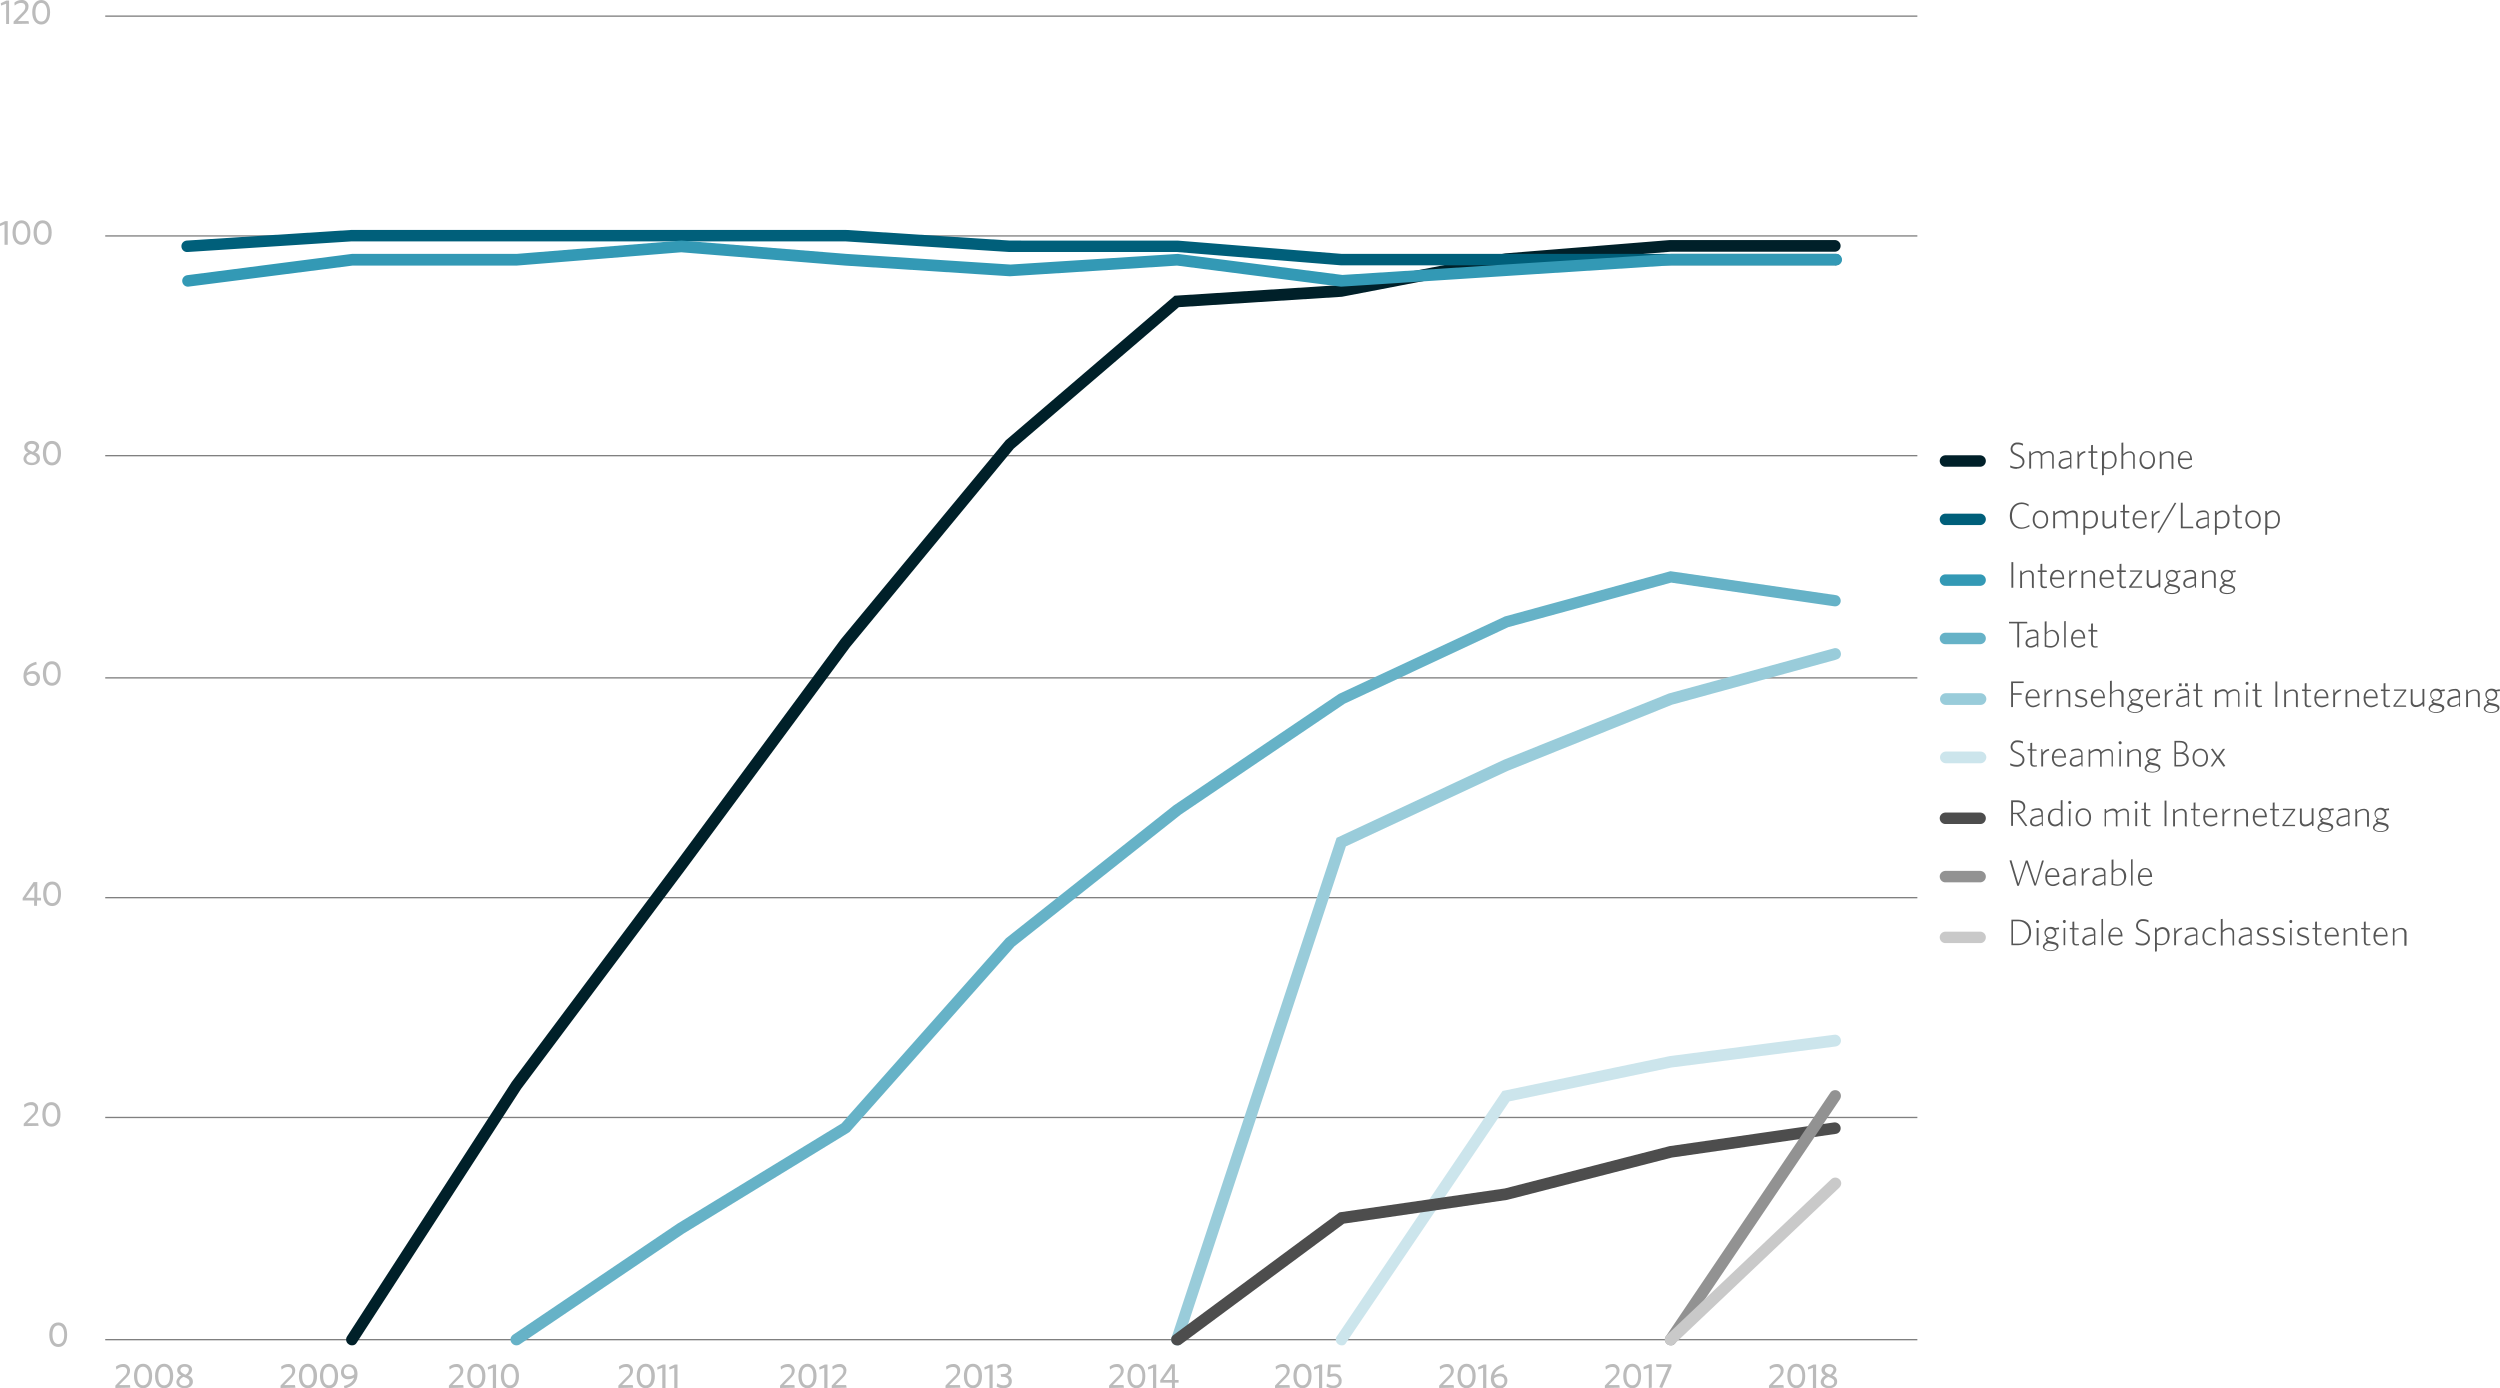 <svg version="1.1" id="Layer_1" xmlns="http://www.w3.org/2000/svg" x="0" y="0" viewBox="0 0 938.4 521" xml:space="preserve"><style>.st1{fill:#002029}.st2{fill:#005f7a}.st3{fill:#3399b5}.st4{fill:#66b2c7}.st5{fill:#99ccda}.st6{fill:#cce5ec}.st7{fill:#4d4d4d}.st8{fill:#929292}.st9{fill:#c9c9c9}.st11{fill:#555}</style><path d="M719.7 419.7H39.5v-.5h680.2v.5zm0-82.5H39.5v-.5h680.2v.5zm0-82.5H39.5v-.5h680.2v.5zm0-83.4H39.5v-.5h680.2v.5zm0-82.5H39.5v-.5h680.2v.5zm0-82.5H39.5v-.5h680.2v.5zM39.5 502.6h680.2v.5H39.5z" fill="gray"/><path class="st1" d="M132.1 505c-.4 0-.8-.1-1.2-.4-1-.6-1.3-2-.6-3l61.8-95.5 61.7-82.5 61.8-83.6 61.9-74.7 63.4-54.3 62.3-4L565 95.1l61.9-5h61.8c1.2 0 2.2 1 2.2 2.2s-1 2.2-2.2 2.2H627l-61.5 5-61.8 11.9-61.2 3.9-62 53.1-61.5 74.5-61.7 83.4-61.7 82.4-61.7 95.3c-.4.7-1 1-1.8 1z"/><path class="st2" d="M688.8 99.6H503.4l-61.7-5h-62.8l-61.7-4H132.1l-61.7 4c-1.2.1-2.2-.8-2.3-2-.1-1.2.8-2.2 2-2.3l61.9-4h185.4l61.7 4H442l61.7 5h185.2c1.2-.1 2.2.8 2.3 2 .1 1.2-.8 2.2-2 2.3-.2.1-.3.1-.4 0z"/><path class="st3" d="M503.5 107.6h-.2l-61.5-7.9-62.7 4h-.1l-61.7-4-61.6-5-61.8 5h-61.6l-61.6 7.9c-1.2.1-2.2-.8-2.3-2-.1-1.1.7-2.1 1.8-2.3l61.9-8h61.8l61.8-5h.2l61.8 5 61.6 4 62.8-4 61.8 7.9 123.4-7.9h61.8c1.2-.1 2.2.8 2.3 2 .1 1.2-.8 2.2-2 2.3h-62l-123.9 8z"/><path class="st4" d="M193.8 505c-.7 0-1.4-.4-1.8-1-.7-1-.4-2.3.6-3l61.7-41.7 61.6-37.6 61.7-69.5 63-49.9 61.9-41.8.2-.1 61.9-28.9.2-.1 62.2-17 62.2 9c1.2.2 1.9 1.4 1.7 2.5-.2 1.1-1.2 1.8-2.3 1.7l-61.3-8.9-61.1 16.7-61.4 28.7-61.5 41.6-62.5 49.5-61.9 69.7-.3.2-61.9 37.9-61.7 41.7c-.3.2-.7.3-1.2.3z"/><path class="st5" d="M441.8 505c-.2 0-.5 0-.7-.1-1.1-.4-1.7-1.6-1.4-2.7l62-187.7 62.7-29.3 62-24.9 61.8-16.9c1.1-.4 2.4.2 2.7 1.4.4 1.1-.2 2.4-1.4 2.7-.1 0-.2 0-.2.1l-61.6 16.9-61.6 24.8-60.9 28.4-61.4 185.9c-.2.9-1 1.5-2 1.4z"/><path class="st6" d="M503.6 505c-1.2 0-2.2-1-2.2-2.2 0-.4.1-.9.4-1.2l62.2-92.1 62.8-13.1 61.7-8c1.2-.2 2.3.7 2.5 1.9.2 1.2-.7 2.3-1.9 2.5l-61.7 7.9-60.8 12.7-61.3 90.6c-.3.7-1 1.1-1.7 1z"/><path class="st7" d="M441.8 505c-1.2 0-2.2-1-2.2-2.2 0-.7.3-1.3.9-1.7l62.2-46 .5-.1 61.6-8.9 61.9-15.9 61.8-8.9c1.2-.1 2.3.8 2.4 2 .1 1.1-.6 2.1-1.7 2.3l-61.6 8.9-61.9 15.9-61.2 8.9-61.3 45.4c-.4.2-.9.4-1.4.3z"/><path class="st8" d="M627.1 505c-1.2 0-2.2-1-2.2-2.2 0-.4.1-.9.4-1.2l61.7-91.4c.6-1 2-1.3 3-.7 1 .6 1.3 2 .7 3 0 .1-.1.1-.1.2l-61.7 91.4c-.4.6-1.1 1-1.8.9z"/><path class="st9" d="M627.1 505c-1.2 0-2.2-1-2.2-2.2 0-.6.2-1.2.7-1.6l61.8-58.6c.9-.8 2.2-.8 3.1.1s.8 2.2-.1 3.1l-61.8 58.6c-.4.4-1 .7-1.5.6z"/><path d="M21.9 505.6c-2 0-3.4-1.6-3.4-4.6s1.3-4.6 3.4-4.6 3.3 1.6 3.3 4.6-1.3 4.6-3.3 4.6zm0-8.1c-1.4 0-2.2 1.3-2.2 3.5s.8 3.5 2.2 3.5 2.2-1.2 2.2-3.5-.9-3.5-2.2-3.5zm-13-74.8v-.9l3.2-3.4c.7-.5 1.1-1.3 1.1-2.1 0-1-.6-1.5-1.6-1.5-.9 0-1.8.4-2.4 1l-.2-1.1c.7-.6 1.7-1 2.6-1 1.3-.2 2.6.8 2.7 2.1v.4c0 1.1-.5 1.8-1.6 2.9l-2.5 2.5h4.1l.2 1-5.6.1zm10.4.2c-2 0-3.4-1.6-3.4-4.6s1.4-4.6 3.4-4.6 3.4 1.6 3.4 4.6-1.4 4.6-3.4 4.6zm0-8.1c-1.3 0-2.2 1.3-2.2 3.5s.8 3.5 2.2 3.5 2.2-1.3 2.2-3.5-.9-3.5-2.2-3.5zM13.9 338v2h-1.1v-2H8.5v-.9l4.1-6H14v5.9h1.4v1h-1.5zm-1-5.5L9.7 337h3.2v-4.5zm6.7 7.6c-2 0-3.4-1.6-3.4-4.6s1.3-4.6 3.4-4.6 3.3 1.6 3.3 4.6-1.3 4.6-3.3 4.6zm0-8.1c-1.3 0-2.2 1.3-2.2 3.5s.8 3.5 2.2 3.5 2.2-1.3 2.2-3.5-.8-3.5-2.2-3.5zm-7.3-80.1c1.4-.1 2.6.9 2.7 2.3v.4c0 1.6-1.3 2.9-2.8 2.9H12c-1.8 0-3.2-1.3-3.2-3.7 0-3.1 2-4.7 4.8-5.4l.2 1c-1.8.4-3.3 1.4-3.7 3.2.6-.5 1.4-.7 2.2-.7zm-.3 4.5c.9.1 1.7-.6 1.8-1.6v-.2c0-1.1-.6-1.7-1.8-1.7-.8 0-1.5.3-2.1.8.1 1.6.9 2.7 2.1 2.7zm7.5 1c-2 0-3.4-1.6-3.4-4.6s1.3-4.6 3.4-4.6 3.3 1.6 3.3 4.6-1.3 4.6-3.3 4.6zm0-8.1c-1.4 0-2.2 1.3-2.2 3.5s.8 3.5 2.2 3.5 2.2-1.3 2.2-3.5-.9-3.5-2.2-3.5zM9.1 167.8c0-1.3 1.1-2.3 2.8-2.3s2.8.9 2.8 2.2c-.1.9-.6 1.8-1.5 2.1 1.2.5 1.8 1.1 1.8 2.4s-1.2 2.4-3.1 2.4-3.1-1.1-3.1-2.4c.1-1.1.8-2 1.8-2.4-.9-.2-1.5-1-1.5-2zm.8 4.4c0 1 .8 1.5 2 1.5s1.9-.6 1.9-1.4-.6-1.3-2.2-1.9c-1.1.3-1.7 1-1.7 1.8zm3.6-4.4c0-.8-.6-1.2-1.6-1.2s-1.6.6-1.6 1.3.6 1.1 2 1.7c.6-.4 1.1-1 1.2-1.8zm6 6.9c-2 0-3.4-1.6-3.4-4.6s1.3-4.6 3.4-4.6 3.4 1.6 3.4 4.6-1.4 4.6-3.4 4.6zm0-8.1c-1.3 0-2.2 1.3-2.2 3.5s.8 3.5 2.2 3.5 2.2-1.3 2.2-3.5-.9-3.5-2.2-3.5zM1.7 91.8v-7.6l-1.8.7-.1-.9 2.1-1h1v8.9H1.7zm6.4.1c-2 0-3.4-1.7-3.4-4.6s1.4-4.6 3.4-4.6 3.3 1.7 3.3 4.6-1.3 4.6-3.3 4.6zm0-8.1c-1.4 0-2.2 1.3-2.2 3.5s.8 3.5 2.2 3.5 2.2-1.3 2.2-3.5-.9-3.5-2.2-3.5zm7.9 8.1c-2 0-3.4-1.7-3.4-4.6s1.3-4.6 3.4-4.6 3.4 1.7 3.4 4.6-1.4 4.6-3.4 4.6zm0-8.1c-1.3 0-2.2 1.3-2.2 3.5s.8 3.5 2.2 3.5 2.2-1.3 2.2-3.5-.8-3.5-2.2-3.5zM2.3 9V1.4l-1.9.7-.1-.9 2.1-1h1V9H2.3zm2.8 0v-.9l3.3-3.4c.6-.5 1.1-1.2 1.1-2.1 0-1-.6-1.5-1.6-1.5-.9 0-1.7.4-2.4 1L5.4 1C6.1.4 7 0 8 0c1.3-.2 2.6.8 2.7 2.1v.4c0 1.1-.5 1.8-1.6 2.9L6.7 7.9h4l.2 1-5.8.1zm10.4.2c-2 0-3.4-1.7-3.4-4.6S13.5 0 15.5 0s3.3 1.7 3.3 4.6-1.3 4.6-3.3 4.6zm0-8.1c-1.3 0-2.2 1.2-2.2 3.5s.8 3.5 2.2 3.5 2.2-1.3 2.2-3.5-.9-3.5-2.2-3.5zM43.3 521v-.9l3.3-3.4c.6-.5 1.1-1.3 1.1-2.1 0-1-.6-1.5-1.6-1.5-.9 0-1.7.4-2.4 1l-.2-1.1c.7-.6 1.7-1 2.6-1 1.3-.2 2.5.8 2.7 2.1v.4c0 1.1-.5 1.8-1.6 2.9l-2.5 2.5h4.1l.1 1-5.6.1zm10.4.1c-2 0-3.4-1.7-3.4-4.6s1.4-4.6 3.4-4.6 3.4 1.6 3.4 4.6-1.4 4.6-3.4 4.6zm0-8.1c-1.4 0-2.2 1.2-2.2 3.5s.8 3.5 2.2 3.5 2.2-1.3 2.2-3.5-.9-3.5-2.2-3.5zm7.9 8.1c-2 0-3.4-1.7-3.4-4.6s1.4-4.6 3.4-4.6 3.4 1.6 3.4 4.6-1.4 4.6-3.4 4.6zm0-8.1c-1.4 0-2.2 1.2-2.2 3.5s.8 3.5 2.2 3.5 2.2-1.3 2.2-3.5-.8-3.5-2.2-3.5zm4.9 1.3c0-1.3 1.1-2.3 2.8-2.3s2.8.9 2.8 2.2c-.1.9-.7 1.8-1.5 2.1 1.2.5 1.8 1.1 1.8 2.4s-1.2 2.4-3.1 2.4-3.1-1.1-3.1-2.4c.1-1.1.8-2 1.8-2.4-.9-.3-1.5-1.1-1.5-2zm.8 4.4c0 .9.8 1.5 1.9 1.5s1.9-.6 1.9-1.5-.6-1.3-2.2-1.9c-.9.4-1.6 1.1-1.6 1.9zm3.6-4.5c0-.8-.6-1.2-1.6-1.2s-1.6.6-1.6 1.3.6 1.1 1.9 1.7c.7-.3 1.2-1 1.3-1.8zm34.4 6.8v-.9l3.3-3.4c.7-.5 1.1-1.3 1.1-2.1 0-1-.6-1.5-1.6-1.5-.9 0-1.7.4-2.4 1l-.2-1.1c.7-.6 1.7-1 2.6-1 1.3-.2 2.6.8 2.7 2.1v.4c0 1.1-.5 1.8-1.6 2.9l-2.5 2.5h4l.2 1-5.6.1zm10.3.1c-2 0-3.4-1.7-3.4-4.6s1.4-4.6 3.4-4.6 3.4 1.6 3.4 4.6-1.4 4.6-3.4 4.6zm0-8.1c-1.4 0-2.2 1.2-2.2 3.5s.8 3.5 2.2 3.5 2.1-1.3 2.1-3.5-.8-3.5-2.1-3.5zm7.9 8.1c-2 0-3.4-1.7-3.4-4.6s1.4-4.6 3.4-4.6 3.4 1.6 3.4 4.6-1.3 4.6-3.4 4.6zm0-8.1c-1.4 0-2.2 1.2-2.2 3.5s.8 3.5 2.2 3.5 2.2-1.3 2.2-3.5-.8-3.5-2.2-3.5zm7.2 4.7c-1.4.1-2.6-.9-2.7-2.3v-.4c0-1.6 1.2-2.9 2.8-2.9h.2c1.9 0 3.2 1.3 3.2 3.7 0 3-2 4.8-4.9 5.4l-.2-1c1.8-.4 3.3-1.3 3.8-3.1-.7.4-1.4.6-2.2.6zm2.3-1.9c0-1.7-.8-2.8-2.1-2.8-.9-.1-1.7.6-1.8 1.5v.3c-.1.9.5 1.7 1.4 1.8h.4c.8 0 1.6-.2 2.1-.8zm35.5 5.2v-.9l3.2-3.4c.6-.5 1.1-1.3 1.1-2.1 0-1-.6-1.5-1.6-1.5-.9 0-1.7.4-2.4 1l-.2-1.1c.7-.6 1.7-1 2.6-1 1.3-.2 2.5.8 2.7 2.1v.4c0 1.1-.5 1.8-1.6 2.9l-2.5 2.5h4.1l.1 1-5.5.1zm10.3.1c-2 0-3.4-1.7-3.4-4.6s1.4-4.6 3.4-4.6 3.4 1.6 3.4 4.6-1.4 4.6-3.4 4.6zm0-8.1c-1.4 0-2.2 1.2-2.2 3.5s.8 3.5 2.2 3.5 2.2-1.3 2.2-3.5-.9-3.5-2.2-3.5zm6.2 8v-7.6l-1.8.7-.1-.9 2.1-1h1v8.8H185zm6.4.1c-2 0-3.4-1.7-3.4-4.6s1.4-4.6 3.4-4.6 3.4 1.6 3.4 4.6-1.4 4.6-3.4 4.6zm0-8.1c-1.4 0-2.2 1.2-2.2 3.5s.8 3.5 2.2 3.5 2.2-1.3 2.2-3.5-.9-3.5-2.2-3.5zm40.7 8v-.9l3.3-3.4c.7-.5 1.1-1.3 1.1-2.1 0-1-.6-1.5-1.6-1.5-.9 0-1.7.4-2.4 1l-.2-1.1c.7-.6 1.7-1 2.6-1 1.3-.2 2.6.8 2.7 2.1v.4c0 1.1-.5 1.8-1.6 2.9l-2.5 2.5h4l.2 1-5.6.1zm10.3.1c-2 0-3.4-1.7-3.4-4.6s1.4-4.6 3.4-4.6 3.4 1.6 3.4 4.6-1.4 4.6-3.4 4.6zm0-8.1c-1.4 0-2.2 1.2-2.2 3.5s.8 3.5 2.2 3.5 2.1-1.3 2.1-3.5-.7-3.5-2.1-3.5zm6.2 8v-7.6l-1.8.7-.1-.9 2.1-1h1v8.8h-1.2zm4.5 0v-7.6l-1.8.7-.1-.9 2.1-1h1v8.8h-1.2zm39.7 0v-.9l3.3-3.4c.7-.5 1.1-1.3 1.1-2.1 0-1-.6-1.5-1.6-1.5-.9 0-1.8.4-2.4 1l-.2-1.1c.7-.6 1.7-1 2.6-1 1.3-.2 2.5.8 2.7 2.1v.4c0 1.1-.5 1.8-1.6 2.9l-2.5 2.5h4l.1 1-5.5.1zm10.3.1c-2 0-3.4-1.7-3.4-4.6s1.4-4.6 3.4-4.6 3.4 1.6 3.4 4.6-1.4 4.6-3.4 4.6zm0-8.1c-1.4 0-2.2 1.2-2.2 3.5s.8 3.5 2.2 3.5 2.2-1.3 2.2-3.5-.8-3.5-2.2-3.5zm6.3 8v-7.6l-1.8.7-.1-.9 2.1-1h1v8.8h-1.2zm2.8 0v-.9l3.3-3.4c.6-.5 1.1-1.3 1.1-2.1 0-1-.6-1.5-1.6-1.5-.9 0-1.7.4-2.4 1l-.2-1.1c.7-.6 1.7-1 2.6-1 1.3-.2 2.6.8 2.7 2.1v.4c0 1.1-.5 1.8-1.6 2.9l-2.5 2.5h4l.2 1-5.6.1zm42.7 0v-.9l3.3-3.4c.7-.5 1.1-1.3 1.1-2.1 0-1-.6-1.5-1.6-1.5-.9 0-1.7.4-2.4 1l-.2-1.1c.7-.6 1.7-1 2.6-1 1.3-.2 2.6.8 2.7 2.1v.4c0 1.1-.5 1.8-1.6 2.9l-2.5 2.5h4l.2 1-5.6.1zm10.3.1c-2 0-3.4-1.7-3.4-4.6s1.4-4.6 3.4-4.6 3.4 1.6 3.4 4.6-1.4 4.6-3.4 4.6zm0-8.1c-1.4 0-2.2 1.2-2.2 3.5s.8 3.5 2.2 3.5 2.1-1.3 2.1-3.5-.8-3.5-2.1-3.5zm6.2 8v-7.6l-1.8.7-.1-.9 2.1-1h1v8.8h-1.2zm5.2.1c-.9 0-1.8-.2-2.5-.7l.2-1.2c.7.5 1.5.8 2.4.8 1.2 0 1.9-.5 1.9-1.5s-.7-1.7-2.4-1.7h-.4l-.2-1h.7c1.5 0 2.1-.5 2.1-1.5 0-.8-.5-1.3-1.6-1.3-.8 0-1.7.3-2.3.8l-.2-1.1c.7-.5 1.6-.8 2.5-.8 2 0 2.8 1.1 2.8 2.3 0 1-.7 1.8-1.6 2 1.1.2 1.8 1.1 1.8 2.2 0 1.7-1.2 2.7-3.2 2.7zm39.7-.1v-.9l3.3-3.4c.6-.5 1.1-1.3 1.1-2.1 0-1-.6-1.5-1.6-1.5-.9 0-1.7.4-2.4 1l-.2-1.1c.7-.6 1.7-1 2.6-1 1.3-.2 2.5.8 2.7 2.1v.4c0 1.1-.5 1.8-1.6 2.9l-2.5 2.5h4l.2 1-5.6.1zm10.3.1c-2 0-3.4-1.7-3.4-4.6s1.4-4.6 3.4-4.6 3.3 1.6 3.3 4.6-1.3 4.6-3.3 4.6zm0-8.1c-1.4 0-2.2 1.2-2.2 3.5s.8 3.5 2.2 3.5c1.4 0 2.2-1.3 2.2-3.5s-.9-3.5-2.2-3.5zm6.2 8v-7.6l-1.8.7-.1-.9 2.1-1h1v8.8h-1.2zm8.2-2v2h-1.1v-2h-4.4v-.9l4.1-6h1.4v5.9h1.4v1H441zm-1.1-5.5l-3.2 4.5h3.2v-4.5zm38.7 7.5v-.9l3.3-3.4c.6-.5 1.1-1.3 1.1-2.1 0-1-.6-1.5-1.6-1.5-.9 0-1.8.4-2.4 1l-.2-1.1c.7-.6 1.7-1 2.6-1 1.3-.2 2.5.8 2.7 2.1v.4c0 1.1-.5 1.8-1.6 2.9l-2.5 2.5h4l.2 1-5.6.1zm10.3.1c-2 0-3.4-1.7-3.4-4.6s1.3-4.6 3.4-4.6 3.4 1.6 3.4 4.6-1.4 4.6-3.4 4.6zm0-8.1c-1.3 0-2.2 1.2-2.2 3.5s.8 3.5 2.2 3.5 2.2-1.3 2.2-3.5-.9-3.5-2.2-3.5zm6.2 8v-7.6l-1.8.7-.1-.9 2.1-1h1v8.8h-1.2zm5.3.1c-.9 0-1.7-.2-2.5-.7l.2-1.1c.7.5 1.5.8 2.3.8 1.2 0 2.1-.6 2.1-1.8 0-.9-.7-1.7-1.6-1.7h-.3c-.5 0-1 .1-1.5.3l-.9-.2.3-4.5h4.6l.2 1h-3.8l-.2 2.6c.5-.1.9-.2 1.4-.2 1.4-.2 2.7.9 2.9 2.3v.4c.1 1.8-1.4 2.8-3.2 2.8zm39.8-.1v-.9l3.3-3.4c.6-.5 1.1-1.3 1.1-2.1 0-1-.6-1.5-1.6-1.5-.9 0-1.7.4-2.4 1l-.2-1.1c.7-.6 1.7-1 2.6-1 1.3-.2 2.5.8 2.7 2.1v.4c0 1.1-.5 1.8-1.6 2.9l-2.5 2.5h4l.2 1-5.6.1zm10.3.1c-2 0-3.4-1.7-3.4-4.6s1.4-4.6 3.4-4.6 3.4 1.6 3.4 4.6-1.4 4.6-3.4 4.6zm0-8.1c-1.3 0-2.2 1.2-2.2 3.5s.8 3.5 2.2 3.5 2.2-1.3 2.2-3.5-.8-3.5-2.2-3.5zm6.2 8v-7.6l-1.8.7-.1-.9 2.1-1h1v8.8h-1.2zm6.4-5.4c1.4-.1 2.6.9 2.7 2.3v.4c0 1.6-1.3 2.9-2.8 2.9h-.2c-1.8 0-3.2-1.3-3.2-3.7 0-3 2-4.7 4.8-5.4l.2 1c-1.8.5-3.3 1.3-3.7 3.2.7-.5 1.5-.7 2.2-.7zm-.2 4.5c.9.1 1.8-.6 1.8-1.6v-.2c0-1.1-.6-1.7-1.8-1.7-.8 0-1.5.3-2.1.8 0 1.6.8 2.7 2.1 2.7zm39.5.9v-.9l3.3-3.4c.6-.5 1.1-1.3 1.1-2.1 0-1-.6-1.5-1.6-1.5-.9 0-1.7.4-2.4 1l-.2-1.1c.7-.6 1.7-1 2.6-1 1.3-.2 2.5.8 2.7 2.1v.4c0 1.1-.5 1.8-1.6 2.9l-2.5 2.5h4l.2 1-5.6.1zm10.3.1c-2 0-3.4-1.7-3.4-4.6s1.3-4.6 3.4-4.6 3.3 1.6 3.3 4.6-1.3 4.6-3.3 4.6zm0-8.1c-1.4 0-2.2 1.2-2.2 3.5s.8 3.5 2.2 3.5 2.2-1.3 2.2-3.5-.9-3.5-2.2-3.5zm6.2 8v-7.6l-1.9.6-.1-.9 2.1-1h1v8.8l-1.1.1zm5 0l-1.1-.3 3.3-7.6h-4.3l-.2-1h5.8v.9l-3.5 8zm40.1 0v-.9l3.3-3.4c.6-.5 1.1-1.3 1.1-2.1 0-1-.6-1.5-1.6-1.5-.9 0-1.7.4-2.4 1l-.2-1.1c.7-.6 1.7-1 2.6-1 1.3-.2 2.6.8 2.7 2.1v.4c0 1.1-.5 1.8-1.6 2.9l-2.5 2.5h4l.2 1-5.6.1zm10.3.1c-2 0-3.4-1.7-3.4-4.6s1.3-4.6 3.4-4.6 3.3 1.6 3.3 4.6-1.3 4.6-3.3 4.6zm0-8.1c-1.4 0-2.2 1.2-2.2 3.5s.8 3.5 2.2 3.5 2.2-1.3 2.2-3.5-.8-3.5-2.2-3.5zm6.2 8v-7.6l-1.8.7-.1-.9 2.1-1h1v8.8h-1.2zm3.2-6.7c0-1.3 1.1-2.3 2.8-2.3s2.8.9 2.8 2.2c-.1.9-.7 1.8-1.5 2.1 1.2.5 1.8 1.1 1.8 2.4s-1.2 2.4-3.1 2.4-3.1-1.1-3.1-2.4c.1-1.1.8-2 1.8-2.4-.9-.3-1.5-1.1-1.5-2zm.9 4.4c0 .9.8 1.5 2 1.5s1.9-.6 1.9-1.5-.6-1.3-2.2-1.9c-1.1.4-1.7 1.1-1.7 1.9zm3.6-4.5c0-.8-.6-1.2-1.6-1.2s-1.6.6-1.6 1.3.5 1.1 2 1.7c.5-.4 1-1 1.2-1.8z" fill="#bbb"/><path class="st1" d="M743.4 175.2h-13c-1.2.1-2.2-.8-2.3-2s.8-2.2 2-2.3h13.3c1.2.1 2.1 1.1 2 2.3-.1 1.1-.9 1.9-2 2z"/><path class="st11" d="M756.9 176c-.8 0-1.7-.2-2.4-.6l.1-.7c.7.4 1.5.6 2.4.6 1.1.1 2.1-.7 2.2-1.8v-.1c0-1-.6-1.6-2-2.2-1.9-.8-2.5-1.4-2.5-2.8.1-1.3 1.2-2.4 2.5-2.3h.1c.7 0 1.4.1 2.1.5l-.1.7c-.6-.4-1.3-.5-2-.5-.9-.1-1.8.6-1.9 1.5v.1c0 1 .5 1.5 2 2.1 1.7.7 2.5 1.5 2.5 2.8 0 1.5-1.3 2.6-2.7 2.6-.2.1-.2.1-.3.1zm13.4-.1v-4.5c0-1-.4-1.5-1.4-1.5-.9.1-1.7.5-2.3 1.1v4.9h-.6v-4.5c0-1-.4-1.5-1.4-1.5-.9.1-1.7.5-2.2 1.1v4.9h-.7v-6.5h.5l.2 1c.6-.6 1.4-1 2.3-1.1.8-.1 1.6.4 1.8 1.2.6-.7 1.5-1.1 2.4-1.2 1.3 0 2 .8 2 2v4.6h-.6zm6.9 0l-.2-.9c-.6.6-1.4 1-2.3 1-1.1 0-2-.6-2-1.7 0-1.5 1.1-2.2 4.3-2.5v-.6c0-.9-.5-1.4-1.5-1.4-.8 0-1.5.2-2.2.6l-.1-.6c.7-.4 1.5-.6 2.3-.6 1-.1 1.9.6 2 1.6v5.1h-.3zm-.2-3.6c-2.7.3-3.6.9-3.6 1.9 0 .7.5 1.2 1.1 1.2h.2c.8-.1 1.6-.4 2.3-1v-2.1zm3.5-.7v4.3h-.7v-6.5h.4l.2 1.4c.5-.9 1.4-1.4 2.3-1.5l.1.6c-.9.1-1.8.8-2.3 1.7zm5.9 4.4c-.9 0-1.5-.4-1.5-1.5V170h-1v-.6h1v-2.3l.7-.1v2.4h1.6l.1.6h-1.7v4.5c0 .8.3 1 1 1 .2 0 .4 0 .7-.1l.1.5c-.4.1-.7.1-1 .1zm5.1 0c-.6 0-1.2-.1-1.8-.3v2.6l-.7.1v-9h.5l.2 1c.5-.7 1.3-1.1 2.1-1.1 1.4 0 2.7 1 2.7 3.2 0 2.3-1.4 3.5-3 3.5zm.3-6.1c-.8.1-1.5.5-2 1.2v4c.5.3 1.1.4 1.7.4 1.3 0 2.3-.9 2.3-2.9 0-1.8-.8-2.7-2-2.7zm8.9 6v-4.5c0-1-.5-1.5-1.4-1.5-.9.1-1.7.5-2.3 1.2v4.9h-.7v-9.8l.7-.1v4.4c.6-.7 1.5-1.1 2.3-1.1 1-.1 1.9.6 2 1.6v5l-.6-.1zm5.3.2c-1.6 0-2.9-1.3-2.9-3.4s1.3-3.4 2.9-3.4 2.9 1.2 2.9 3.4-1.3 3.4-2.9 3.4zm0-6.3c-1.4 0-2.2 1.2-2.2 2.8s.8 2.8 2.2 2.8 2.2-1.1 2.2-2.8-.8-2.8-2.2-2.8zm9.1 6.1v-4.5c0-1-.5-1.5-1.4-1.5-.9.1-1.7.5-2.3 1.2v4.9h-.7v-6.5h.5l.2 1c.6-.7 1.5-1.1 2.4-1.1 1-.1 1.9.6 2 1.6v5.1l-.7-.2zm7.7-3.2h-4.6c0 1.7.8 2.8 2.2 2.8.8 0 1.7-.4 2.3-1l.1.6c-.6.6-1.5 1-2.4 1-1.7 0-2.9-1.3-2.9-3.4s1.2-3.4 2.8-3.4 2.5 1.5 2.5 3.4zm-2.5-2.9c-1.2 0-1.9 1-2.1 2.3h3.9c0-1.3-.6-2.3-1.8-2.3z"/><path class="st2" d="M743.4 197.1h-13c-1.2.1-2.2-.8-2.3-2s.8-2.2 2-2.3h13.3c1.2.1 2.1 1.1 2 2.3-.1 1-.9 1.9-2 2z"/><path class="st11" d="M758.7 198.5c-2.5 0-4.3-2-4.3-4.9s1.8-5 4.4-5c1 0 1.9.3 2.7.8l-.1.7c-.7-.6-1.6-.9-2.5-.9-2.3 0-3.7 1.8-3.7 4.4s1.4 4.4 3.7 4.4c1 0 2-.4 2.8-1l.1.6c-1 .5-2 .9-3.1.9zm7.2-.1c-1.6 0-2.9-1.3-2.9-3.4s1.3-3.4 2.9-3.4 2.9 1.2 2.9 3.4-1.3 3.4-2.9 3.4zm0-6.2c-1.4 0-2.2 1.2-2.2 2.8s.8 2.8 2.2 2.8 2.2-1.1 2.2-2.8-.8-2.8-2.2-2.8zm13.3 6.1v-4.5c0-1-.4-1.5-1.4-1.5-.9.1-1.7.5-2.2 1.1v4.9h-.6v-4.5c0-1-.4-1.5-1.4-1.5-.9.1-1.7.5-2.2 1.1v4.9h-.7v-6.5h.5l.2.9c.6-.6 1.4-1 2.3-1.1.8-.1 1.6.4 1.8 1.2.6-.7 1.5-1.1 2.5-1.2 1.3 0 1.9.7 1.9 2v4.6l-.7.1zm5.3.1c-.6 0-1.2-.1-1.8-.3v2.6l-.7.1v-9h.5l.2.9c.5-.7 1.3-1.1 2.1-1.1 1.4 0 2.7 1 2.7 3.2 0 2.4-1.5 3.6-3 3.6zm.3-6.2c-.8.1-1.6.5-2.1 1.2v4c.5.3 1.1.4 1.7.4 1.3 0 2.3-.9 2.3-2.9.1-1.8-.8-2.7-1.9-2.7zm9 6.1l-.2-1c-.6.7-1.5 1.1-2.4 1.1-1 .1-1.9-.6-2-1.6v-5h.7v4.5c0 1 .5 1.5 1.4 1.5.9-.1 1.7-.5 2.3-1.2v-4.9h.7v6.5l-.5.1zm4.6.1c-.9 0-1.5-.4-1.5-1.5v-4.6h-1v-.5h1v-2.3l.7-.1v2.4h1.6l.1.6h-1.7v4.4c0 .8.3 1 1 1 .2 0 .4 0 .7-.1l.1.5c-.4.1-.7.2-1 .2zm7.4-3.4h-4.6c0 1.7.8 2.8 2.2 2.8.8 0 1.7-.4 2.3-1l.1.6c-.6.6-1.5 1-2.4 1-1.7 0-2.9-1.3-2.9-3.4s1.2-3.4 2.8-3.4 2.5 1.5 2.5 3.4zm-2.5-2.8c-1.2 0-1.9.9-2.1 2.3h3.9c0-1.3-.6-2.3-1.8-2.3zm5.1 1.8v4.3h-.7v-6.5h.4l.2 1.4c.5-.9 1.4-1.4 2.3-1.5l.1.6c-.9.1-1.9.7-2.3 1.7zm2 6l-.6-.1 6.5-11.2.6.1-6.5 11.2zm8.2-1.7v-9.6h.7v9h3.9l.1.6h-4.7zm10.2 0l-.2-.9c-.6.6-1.4 1-2.3 1-1.1 0-2-.6-2-1.7 0-1.5 1.1-2.2 4.3-2.5v-.6c0-.9-.5-1.4-1.5-1.4-.8 0-1.5.2-2.2.6l-.1-.6c.7-.4 1.5-.6 2.3-.6 1-.1 1.9.6 2 1.6v5.1h-.3zm-.2-3.6c-2.7.3-3.6.9-3.6 1.9 0 .7.5 1.2 1.1 1.2h.2c.8-.1 1.6-.4 2.3-1v-2.1zm5.3 3.7c-.6 0-1.2-.1-1.8-.3v2.6l-.7.1v-9h.5l.2.9c.5-.7 1.3-1.1 2.1-1.1 1.4 0 2.7 1 2.7 3.2 0 2.4-1.4 3.6-3 3.6zm.3-6.2c-.8.1-1.6.5-2.1 1.2v4c.5.3 1.1.4 1.7.4 1.3 0 2.3-.9 2.3-2.9.1-1.8-.7-2.7-1.9-2.7zm6.4 6.2c-.9 0-1.5-.4-1.5-1.5v-4.6h-1v-.5h1v-2.3l.7-.1v2.4h1.6l.1.6h-1.7v4.4c0 .8.3 1 1 1 .2 0 .4 0 .7-.1l.1.5c-.4.1-.7.2-1 .2zm5.1 0c-1.6 0-2.9-1.3-2.9-3.4s1.3-3.4 2.9-3.4 2.9 1.2 2.9 3.4-1.3 3.4-2.9 3.4zm0-6.2c-1.4 0-2.2 1.2-2.2 2.8s.8 2.8 2.2 2.8 2.2-1.1 2.2-2.8-.8-2.8-2.2-2.8zm7.1 6.2c-.6 0-1.2-.1-1.8-.3v2.6l-.7.1v-9h.5l.2.9c.5-.7 1.3-1.1 2.1-1.1 1.4 0 2.7 1 2.7 3.2 0 2.4-1.4 3.6-3 3.6zm.3-6.2c-.8.1-1.6.5-2 1.2v4c.5.3 1.1.4 1.7.4 1.3 0 2.3-.9 2.3-2.9 0-1.8-.8-2.7-2-2.7z"/><path class="st3" d="M743.4 219.9h-13c-1.2.1-2.2-.8-2.3-2s.8-2.2 2-2.3h13.3c1.2.1 2.1 1.1 2 2.3-.1 1.1-.9 1.9-2 2z"/><path class="st11" d="M755 220.6V211h.7v9.6h-.7zm7.7 0v-4.5c0-1-.5-1.5-1.4-1.5-.9.1-1.7.5-2.3 1.2v4.9h-.7v-6.5h.5l.2 1c.6-.7 1.5-1.1 2.4-1.1 1-.1 1.9.6 2 1.6v5.1l-.7-.2zm4.7.2c-.9 0-1.5-.4-1.5-1.5v-4.6h-1v-.6h1v-2.4l.7-.1v2.5h1.6l.1.6h-1.7v4.5c0 .8.3 1 1 1 .2 0 .4 0 .7-.1l.1.5c-.4.1-.7.2-1 .2zm7.4-3.4h-4.6c0 1.7.8 2.8 2.2 2.8.8-.1 1.7-.4 2.3-1l.1.6c-.7.6-1.5.9-2.4.9-1.7 0-2.9-1.3-2.9-3.4s1.2-3.4 2.8-3.4 2.5 1.4 2.5 3.3v.2zm-2.4-2.9c-1.2 0-1.9.9-2.1 2.3h3.9c-.1-1.2-.7-2.3-1.8-2.3zm5 1.8v4.3h-.7v-6.5h.4l.2 1.4c.5-.9 1.4-1.4 2.3-1.5l.1.6c-.9.1-1.9.8-2.3 1.7zm8.3 4.3v-4.5c0-1-.5-1.5-1.4-1.5-.9.1-1.7.5-2.3 1.2v4.9h-.7v-6.5h.5l.2 1c.6-.7 1.5-1.1 2.4-1.1 1-.1 1.9.6 2 1.6v5.1l-.7-.2zm7.7-3.2h-4.6c0 1.7.8 2.8 2.2 2.8.9 0 1.7-.4 2.3-1l.1.6c-.6.6-1.5.9-2.4.9-1.7 0-2.9-1.3-2.9-3.4s1.2-3.4 2.8-3.4 2.5 1.4 2.5 3.3v.2zm-2.5-2.9c-1.2 0-1.9.9-2.1 2.3h3.9c-.1-1.2-.7-2.3-1.8-2.3zm6.2 6.3c-.9 0-1.5-.4-1.5-1.5v-4.6h-1v-.6h1v-2.4l.7-.1v2.5h1.6l.1.6h-1.7v4.5c0 .8.3 1 1 1 .2 0 .4 0 .7-.1l.1.5c-.4.1-.7.2-1 .2zm2.1-.2v-.5l4.1-5.5h-3.7l-.1-.5h4.6v.5l-4.1 5.5h4l.1.5h-4.9zm11.2 0l-.2-1c-.6.7-1.5 1.1-2.4 1.1-1 .1-1.9-.6-2-1.6V214h.7v4.5c0 1 .5 1.5 1.4 1.5.9-.1 1.7-.5 2.3-1.2v-4.9h.7v6.5l-.5.2zm8-6.6l.1.7-1.4.2c.3.4.4.8.4 1.3 0 1.2-1 2.2-2.2 2.2h-.1c-.2 0-.4 0-.6-.1-.4.2-.5.4-.5.5s.3.4 1.5.6l.5.1c1.5.3 2.2.7 2.2 1.6 0 1.2-1.4 1.9-3 1.9s-2.9-.6-2.9-1.7c0-.6.5-1.3 1.6-1.8-.4-.2-.5-.4-.5-.7s.2-.6.7-.8c-.7-.3-1.2-1.1-1.2-1.9 0-1.2 1-2.2 2.2-2.2h.1c.6 0 1.2.2 1.6.6l1.5-.5zm-5.4 7.4c0 .8 1 1.2 2.3 1.2s2.3-.6 2.3-1.3c0-.6-.5-.9-1.8-1.1l-.5-.1-.8-.2c-1 .4-1.5.9-1.5 1.5zm2.2-6.9c-.9 0-1.6.6-1.7 1.5v.2c.1.9.9 1.7 1.8 1.6.8-.1 1.5-.7 1.6-1.6 0-1-.7-1.7-1.7-1.7.1 0 0 0 0 0zm8.8 6.1l-.2-.9c-.6.6-1.4 1-2.3 1-1.1 0-2-.6-2-1.7 0-1.5 1.1-2.2 4.2-2.5v-.6c.1-.7-.4-1.3-1.1-1.4h-.3c-.8 0-1.5.2-2.2.6l-.1-.6c.7-.4 1.5-.6 2.3-.6 1-.1 1.9.6 2 1.6v5.1h-.3zm-.2-3.5c-2.7.3-3.6.9-3.6 1.9 0 .7.5 1.2 1.1 1.2h.2c.8-.1 1.6-.4 2.2-1v-2.1zm7.2 3.5v-4.5c0-1-.5-1.5-1.4-1.5-.9.1-1.7.5-2.3 1.2v4.9h-.7v-6.5h.5l.2 1c.6-.7 1.5-1.1 2.4-1.1 1-.1 1.9.6 2 1.6v5.1l-.7-.2zm8.1-6.6l.1.7-1.4.2c.3.4.4.8.4 1.3 0 1.2-1 2.2-2.2 2.2h-.1c-.2 0-.4 0-.6-.1-.4.2-.5.4-.5.5s.3.4 1.5.6l.5.1c1.5.3 2.2.7 2.2 1.6 0 1.2-1.4 1.9-3 1.9s-2.9-.6-2.9-1.7c0-.6.5-1.3 1.6-1.8-.4-.2-.6-.4-.6-.7s.2-.6.7-.8c-.7-.3-1.2-1.1-1.2-1.9 0-1.2 1-2.2 2.2-2.2h.1c.6 0 1.2.2 1.6.6l1.6-.5zm-5.3 7.4c0 .8 1 1.2 2.3 1.2s2.3-.6 2.3-1.3c0-.6-.5-.9-1.8-1.1l-.5-.1-.8-.2c-1 .4-1.5.9-1.5 1.5zm2.1-6.9c-.9 0-1.6.6-1.7 1.5v.2c.1.9.9 1.7 1.8 1.6.8-.1 1.5-.7 1.6-1.6.1-1-.7-1.7-1.7-1.7.1 0 .1 0 0 0z"/><path class="st4" d="M743.4 241.8h-13c-1.2.1-2.2-.8-2.3-2s.8-2.2 2-2.3h13.3c1.2.1 2.1 1.1 2 2.3-.1 1.1-.9 1.9-2 2z"/><path class="st11" d="M757.9 234v9h-.7v-9h-3.1v-.6h6.8l.1.6h-3.1zm6.9 9l-.2-.9c-.6.6-1.4 1-2.3 1-1.1 0-2-.6-2-1.7 0-1.5 1.1-2.2 4.2-2.5v-.6c.1-.7-.4-1.3-1.1-1.4h-.3c-.8 0-1.5.2-2.2.6l-.1-.6c.7-.4 1.5-.6 2.3-.6 1-.1 1.9.5 2 1.5v5.1l-.3.1zm-.2-3.6c-2.7.3-3.6.9-3.6 1.9 0 .7.5 1.2 1.1 1.2h.2c.8-.1 1.6-.4 2.2-1v-2.1zm5.1 3.7c-.8 0-1.5-.2-2.2-.4v-9.4l.7-.1v4.3c.5-.6 1.2-1 2-1.1 1.4 0 2.7 1 2.7 3.2-.1 2.3-1.5 3.5-3.2 3.5zm.4-6.2c-.8.1-1.5.5-2 1.2v4.1c.5.2 1.1.3 1.7.3 1.3 0 2.4-.9 2.4-2.9-.1-1.7-.9-2.7-2.1-2.7zm4.7 6.1v-9.8l.6-.1v9.9h-.6zm7.9-3.3h-4.6c0 1.7.8 2.8 2.2 2.8.8-.1 1.7-.4 2.3-1l.1.6c-.6.6-1.5 1-2.4 1-1.7 0-2.9-1.3-2.9-3.4s1.2-3.4 2.8-3.4 2.5 1.5 2.5 3.4zm-2.5-2.8c-1.2 0-1.9.9-2.1 2.3h3.9c-.1-1.3-.7-2.3-1.8-2.3zm6.2 6.2c-.9 0-1.5-.4-1.5-1.5V237h-1v-.6h1v-2.3l.7-.1v2.5h1.6l.1.6h-1.7v4.5c0 .8.3 1 1 1 .2 0 .4 0 .7-.1l.1.5c-.4 0-.7.1-1 .1z"/><path class="st5" d="M743.4 264.6h-13c-1.2 0-2.2-1-2.2-2.2s1-2.2 2.2-2.2h13c1.2 0 2.2 1 2.2 2.2-.1 1.3-1 2.2-2.2 2.2z"/><path class="st11" d="M755.6 256.4v3.8h3.2l.1.6h-3.3v4.6h-.7v-9.6h4.7v.6h-4zm10 5.7H761c0 1.7.8 2.8 2.2 2.8.8-.1 1.7-.4 2.3-1l.1.6c-.7.6-1.5.9-2.4 1-1.7 0-2.9-1.3-2.9-3.4s1.2-3.4 2.8-3.4 2.5 1.5 2.5 3.3v.1zm-2.5-2.9c-1.2 0-1.9 1-2.1 2.3h3.9c0-1.2-.7-2.3-1.8-2.3zm5 1.9v4.3h-.7v-6.6h.4l.2 1.4c.5-.9 1.4-1.4 2.3-1.5l.1.6c-.9.1-1.8.8-2.3 1.8zm8.3 4.2v-4.5c0-1-.5-1.5-1.4-1.5-.9.1-1.7.5-2.3 1.2v4.9h-.7v-6.5h.5l.2 1c.6-.7 1.5-1.1 2.4-1.1 1-.1 1.9.6 2 1.6v5.1l-.7-.2zm4.7.2c-.8 0-1.6-.2-2.3-.6l.1-.6c.7.4 1.5.6 2.3.6 1 0 1.6-.4 1.6-1.2s-.4-1-1.8-1.4-2-.9-2-1.9.9-1.7 2.2-1.7c.7 0 1.3.2 1.9.5l-.1.6c-.6-.3-1.2-.5-1.8-.5-1 0-1.5.5-1.5 1.1s.4.9 1.5 1.2c1.5.4 2.3.9 2.3 2s-1 1.9-2.4 1.9zm9-3.4h-4.6c0 1.7.8 2.8 2.2 2.8.8-.1 1.7-.4 2.3-1l.1.6c-.7.6-1.5.9-2.4 1-1.7 0-2.9-1.3-2.9-3.4s1.2-3.4 2.8-3.4 2.5 1.5 2.5 3.3v.1zm-2.4-2.9c-1.2 0-1.9 1-2.1 2.3h3.9c-.1-1.2-.7-2.3-1.8-2.3zm8.6 6.1v-4.5c0-1-.5-1.5-1.4-1.5-.9.1-1.7.5-2.3 1.2v4.9h-.6v-9.8l.7-.1v4.4c.6-.6 1.5-1 2.4-1.1 1-.1 1.9.6 2 1.6v5l-.8-.1zm8.2-6.6l.1.7-1.4.1c.3.4.4.8.4 1.3 0 1.2-1 2.2-2.2 2.2h-.1c-.2 0-.4 0-.6-.1-.4.2-.5.4-.5.5s.3.4 1.5.6l.5.1c1.5.3 2.2.7 2.2 1.6 0 1.2-1.4 1.9-3 1.9s-2.9-.6-2.9-1.7c0-.6.5-1.3 1.6-1.8-.4-.2-.5-.4-.5-.7s.2-.6.7-.8c-.7-.3-1.2-1.1-1.2-1.9 0-1.2 1-2.2 2.2-2.2h.1c.6 0 1.2.2 1.6.5l1.5-.3zm-5.4 7.4c0 .8 1 1.2 2.3 1.2s2.3-.6 2.3-1.3-.5-.9-1.8-1.1l-.5-.1-.8-.2c-1 .4-1.5.9-1.5 1.5zm2.2-6.9c-.9 0-1.6.6-1.7 1.5v.2c0 .9.8 1.7 1.7 1.7.9 0 1.7-.8 1.7-1.7 0-.9-.7-1.7-1.6-1.7h-.1zm9.5 2.9h-4.6c0 1.7.8 2.8 2.2 2.8.8-.1 1.7-.4 2.3-1l.1.6c-.7.6-1.5.9-2.4 1-1.7 0-2.9-1.3-2.9-3.4s1.2-3.4 2.8-3.4 2.5 1.5 2.5 3.3v.1zm-2.5-2.9c-1.2 0-1.9 1-2.1 2.3h3.9c0-1.2-.6-2.3-1.8-2.3zm5 1.9v4.3h-.7v-6.6h.5l.2 1.4c.5-.9 1.4-1.4 2.3-1.5l.1.6c-1 .1-1.9.8-2.4 1.8zm8 4.2l-.2-.9c-.6.6-1.4 1-2.3 1-1.1 0-2-.5-2-1.7 0-1.5 1.1-2.2 4.3-2.5v-.6c.1-.7-.4-1.3-1.1-1.4h-.3c-.8 0-1.5.2-2.2.6l-.1-.6c.7-.4 1.5-.6 2.3-.6 1-.1 1.9.5 2 1.5v5.1l-.4.1zm-.2-3.5c-2.7.3-3.6.9-3.6 1.9 0 .7.5 1.2 1.2 1.2h.2c.8-.1 1.6-.4 2.3-1v-2.1zm-3.2-4.2v-1.1h1v1.1h-1zm2.3 0v-1.1h1v1.1h-1zm5.6 7.9c-.9 0-1.5-.4-1.5-1.5v-4.6h-1v-.6h1v-2.3l.7-.1v2.5h1.6l.1.5H825v4.5c0 .8.3 1 1 1 .2 0 .4 0 .7-.1l.1.5c-.4.1-.7.1-1 .2zm14.3-.2v-4.5c0-1-.4-1.5-1.4-1.5-.9.1-1.7.5-2.3 1.2v4.9h-.6v-4.5c0-1-.4-1.5-1.4-1.5-.9.1-1.7.5-2.3 1.1v4.9h-.7v-6.5h.5l.2.9c.6-.6 1.4-1 2.3-1.1.8-.1 1.6.4 1.8 1.2.6-.7 1.5-1.1 2.4-1.2 1.3 0 2 .8 2 2v4.6h-.5zm3.4-8.2c-.3 0-.6-.3-.6-.6s.3-.6.6-.6.6.3.5.6c0 .3-.2.6-.5.6zm-.4 8.2v-6.5h.6v6.5h-.6zm4.9.2c-.9 0-1.5-.4-1.5-1.5v-4.6h-1v-.6h1v-2.3l.7-.1v2.5h1.6l.1.5h-1.6v4.5c0 .8.3 1 1 1 .2 0 .4 0 .7-.1l.1.5c-.5.1-.8.1-1.1.2zm6.1-.2v-9.5h.7v9.6l-.7-.1zm7.7 0v-4.5c0-1-.5-1.5-1.4-1.5-.9.1-1.7.5-2.3 1.2v4.9h-.7v-6.5h.5l.2 1c.6-.7 1.5-1.1 2.4-1.1 1-.1 1.9.6 2 1.6v5.1l-.7-.2zm4.8.2c-.9 0-1.5-.4-1.5-1.5v-4.6h-1v-.6h1v-2.3l.7-.1v2.5h1.6l.1.5h-1.7v4.5c0 .8.3 1 1 1 .2 0 .4 0 .7-.1l.1.5c-.5.1-.8.1-1 .2zm7.4-3.4h-4.6c0 1.7.8 2.8 2.2 2.8.8-.1 1.7-.4 2.3-1l.1.6c-.6.6-1.5.9-2.4 1-1.7 0-2.9-1.3-2.9-3.4s1.2-3.4 2.8-3.4 2.5 1.5 2.5 3.3v.1zm-2.5-2.9c-1.2 0-1.9 1-2.1 2.3h3.9c-.1-1.2-.7-2.3-1.8-2.3zm5 1.9v4.3h-.7v-6.6h.4l.2 1.4c.5-.9 1.4-1.4 2.3-1.5l.1.6c-.9.1-1.8.8-2.3 1.8zm8.3 4.2v-4.5c0-1-.5-1.5-1.4-1.5-.9.1-1.7.5-2.3 1.2v4.9h-.7v-6.5h.5l.2 1c.6-.7 1.5-1.1 2.4-1.1 1-.1 1.9.6 2 1.6v5.1l-.7-.2zm7.7-3.2h-4.6c0 1.7.8 2.8 2.2 2.8.8-.1 1.7-.4 2.3-1l.1.6c-.7.6-1.5.9-2.4 1-1.7 0-2.9-1.3-2.9-3.4s1.2-3.4 2.8-3.4 2.5 1.5 2.5 3.3v.1zm-2.5-2.9c-1.2 0-1.9 1-2.1 2.3h3.9c0-1.2-.7-2.3-1.8-2.3zm6.2 6.3c-.9 0-1.5-.4-1.5-1.5v-4.6h-1v-.6h1v-2.3l.7-.1v2.5h1.6l.1.5h-1.7v4.5c0 .8.3 1 1 1 .2 0 .4 0 .7-.1l.1.5c-.4.1-.7.1-1 .2zm2.2-.2v-.5l4.1-5.5h-3.8l-.1-.5h4.6v.5l-4.1 5.5h4l.1.5h-4.8zm11.1 0l-.2-1c-.6.7-1.5 1.1-2.4 1.1-1 .1-1.9-.6-2-1.6v-5.1h.7v4.5c0 1 .5 1.5 1.4 1.5.9-.1 1.7-.5 2.3-1.2v-4.9h.7v6.5l-.5.2zm8.1-6.6l.1.7-1.4.1c.3.4.4.8.4 1.3 0 1.2-1 2.2-2.2 2.2h-.1c-.2 0-.4 0-.6-.1-.4.2-.5.4-.5.5s.3.4 1.5.6l.5.1c1.5.3 2.2.7 2.2 1.6 0 1.2-1.4 1.9-3 1.9s-2.9-.6-2.9-1.7c0-.6.5-1.3 1.6-1.8-.4-.2-.5-.4-.5-.7s.2-.6.7-.8c-.7-.3-1.2-1.1-1.2-1.9 0-1.2 1-2.2 2.2-2.2h.1c.6 0 1.2.2 1.6.5l1.5-.3zm-5.5 7.4c0 .8 1 1.2 2.3 1.2s2.3-.6 2.3-1.3-.5-.9-1.8-1.1l-.5-.1-.8-.2c-.9.4-1.5.9-1.5 1.5zm2.2-6.9c-.9 0-1.6.6-1.7 1.5v.2c0 .9.8 1.7 1.7 1.7.9 0 1.7-.8 1.7-1.7 0-.9-.7-1.7-1.7-1.7.1 0 0 0 0 0zm8.8 6.1l-.2-.9c-.6.6-1.4 1-2.3 1-1.1 0-2-.5-2-1.7 0-1.5 1.1-2.2 4.2-2.5v-.6c.1-.7-.4-1.3-1.1-1.4h-.3c-.8 0-1.5.2-2.2.6l-.1-.6c.7-.4 1.5-.6 2.3-.6 1-.2 1.9.5 2 1.5v5.1l-.3.1zm-.1-3.5c-2.7.3-3.6.9-3.6 1.9 0 .7.5 1.2 1.2 1.2h.2c.8-.1 1.6-.4 2.3-1v-2.1zm7.1 3.5v-4.5c0-1-.5-1.5-1.4-1.5-.9.1-1.7.5-2.3 1.2v4.9h-.7v-6.5h.5l.2 1c.6-.7 1.5-1.1 2.4-1.1 1-.1 1.9.6 2 1.6v5.1l-.7-.2zm8.2-6.6l.1.7-1.4.1c.3.4.4.8.4 1.3 0 1.2-1 2.2-2.2 2.2h-.1c-.2 0-.4 0-.6-.1-.4.2-.5.4-.5.5s.3.4 1.5.6l.5.1c1.5.3 2.2.7 2.2 1.6 0 1.2-1.4 1.9-3 1.9s-2.9-.6-2.9-1.7c0-.6.5-1.3 1.6-1.8-.4-.2-.5-.4-.5-.7s.2-.6.7-.8c-.7-.3-1.2-1.1-1.2-1.9 0-1.2 1-2.2 2.3-2.2h.1c.6 0 1.2.2 1.6.5l1.4-.3zm-5.4 7.4c0 .8 1 1.2 2.3 1.2s2.3-.6 2.3-1.3-.5-.9-1.8-1.1l-.5-.1-.8-.2c-1 .4-1.5.9-1.5 1.5zm2.2-6.9c-.9 0-1.6.6-1.7 1.5v.2c.1.9.9 1.7 1.8 1.6.8-.1 1.5-.7 1.6-1.6 0-.9-.7-1.7-1.7-1.7z"/><path class="st6" d="M743.4 286.5h-13c-1.2 0-2.2-1-2.2-2.2s1-2.2 2.2-2.2h13c1.2 0 2.2 1 2.2 2.2-.1 1.2-1 2.2-2.2 2.2z"/><path class="st11" d="M756.9 287.8c-.8 0-1.7-.2-2.4-.6l.1-.7c.7.4 1.5.6 2.4.6 1.1.1 2.1-.7 2.2-1.8v-.1c0-1-.6-1.6-2-2.2-1.9-.8-2.5-1.4-2.5-2.8.1-1.3 1.2-2.4 2.5-2.3h.1c.7 0 1.4.1 2.1.5l-.1.7c-.6-.4-1.3-.5-2-.5-1-.1-1.8.6-1.9 1.6v.1c0 1 .5 1.5 2 2.1 1.7.7 2.5 1.5 2.5 2.8 0 1.5-1.3 2.6-2.7 2.6h-.3zm6.7 0c-.9 0-1.5-.4-1.5-1.5v-4.6h-1v-.5h1v-2.3l.7-.1v2.5h1.6l.1.5h-1.7v4.5c0 .8.3 1 1 1 .2 0 .4 0 .7-.1l.1.5c-.4 0-.7.1-1 .1zm3.3-4.4v4.3h-.7v-6.5h.4l.2 1.4c.5-.9 1.4-1.4 2.3-1.5l.1.6c-.9.1-1.8.8-2.3 1.7zm8.6 1h-4.6c0 1.7.8 2.8 2.2 2.8.8-.1 1.7-.4 2.3-1l.1.6c-.6.6-1.5 1-2.4 1-1.7 0-2.9-1.3-2.9-3.4s1.2-3.4 2.8-3.4 2.5 1.6 2.5 3.4zm-2.5-2.8c-1.2 0-1.9 1-2.1 2.3h3.9c0-1.3-.7-2.3-1.8-2.3zm8.4 6.1l-.2-.9c-.6.6-1.4 1-2.3 1-1.1 0-2-.5-2-1.7 0-1.5 1.1-2.2 4.3-2.5v-.6c.1-.7-.5-1.3-1.2-1.4h-.3c-.8 0-1.5.2-2.2.6l-.1-.6c.7-.4 1.5-.6 2.3-.6 1-.1 1.9.6 2 1.6v5.1h-.3zm-.2-3.6c-2.7.3-3.6.9-3.6 1.9 0 .7.5 1.2 1.1 1.2h.2c.8-.1 1.6-.4 2.3-1v-2.1zm11.4 3.6v-4.5c0-1-.4-1.5-1.4-1.5-.9.1-1.7.5-2.3 1.2v4.9h-.6v-4.5c0-1-.4-1.5-1.4-1.5-.9.1-1.7.5-2.3 1.1v4.9h-.6v-6.5h.5l.2.9c.6-.6 1.4-1 2.3-1.1.8-.1 1.6.4 1.8 1.2.6-.7 1.5-1.1 2.4-1.2 1.3 0 1.9.8 1.9 2v4.6h-.5zm3.2-8.3c-.3 0-.5-.3-.6-.6 0-.3.3-.6.6-.6s.6.3.6.6c0 .4-.3.6-.6.6zm-.3 8.3v-6.5h.6v6.5h-.6zm7.4 0v-4.5c0-1-.5-1.5-1.4-1.5-.9.1-1.7.5-2.3 1.2v4.9h-.7v-6.5h.5l.2 1c.6-.7 1.5-1.1 2.4-1.1 1-.1 1.9.6 2 1.6v5.1l-.7-.2zm8.1-6.6l.1.7-1.4.1c.3.4.4.8.4 1.3 0 1.2-1 2.2-2.2 2.2h-.1c-.2 0-.4 0-.6-.1-.4.2-.5.4-.5.5s.3.4 1.5.6l.5.1c1.5.3 2.2.7 2.2 1.6 0 1.2-1.4 1.9-3 1.9s-2.9-.6-2.9-1.7c0-.6.5-1.3 1.6-1.8-.4-.2-.6-.4-.6-.7s.2-.6.7-.8c-.7-.3-1.2-1.1-1.2-1.9 0-1.2 1-2.2 2.2-2.2h.1c.6 0 1.2.2 1.6.5l1.6-.3zm-5.3 7.4c0 .8 1 1.2 2.3 1.2s2.3-.6 2.3-1.3-.5-.9-1.8-1.1l-.5-.1-.8-.2c-1.1.4-1.5.9-1.5 1.5zm2.1-6.9c-.9 0-1.6.6-1.7 1.5v.2c.1.9.9 1.7 1.8 1.6.8-.1 1.5-.7 1.6-1.6.1-1-.7-1.7-1.7-1.7.1 0 0 0 0 0zm10.5 6.1h-2.1v-9.6h2.1c1.9 0 2.8.9 2.8 2.3 0 1-.6 1.9-1.5 2.2 1.2.2 2 1.2 2 2.4-.1 1.7-1.5 2.7-3.3 2.7zm0-9h-1.5v3.7h1.5c1.1.1 2-.6 2.2-1.7v-.2c-.1-1.1-.8-1.8-2.2-1.8zm0 4.3h-1.5v4.1h1.5c1.5 0 2.5-.8 2.5-2 .1-1.5-1-2.1-2.5-2.1zm7.6 4.8c-1.6 0-2.9-1.2-2.9-3.4s1.3-3.4 2.9-3.4 2.9 1.2 2.9 3.4-1.3 3.4-2.9 3.4zm0-6.2c-1.4 0-2.2 1.1-2.2 2.8s.8 2.8 2.2 2.8 2.2-1.1 2.2-2.8-.7-2.8-2.2-2.8zm8.7 6.2l-2.1-3-2 2.9h-.7l2.3-3.4-2.2-3.1.7-.2 1.9 2.8 1.9-2.7h.8l-2.2 3.1 2.3 3.3-.7.3z"/><path class="st7" d="M743.4 309.3h-13c-1.2.1-2.2-.8-2.3-2s.8-2.2 2-2.3h13.3c1.2.1 2.1 1.1 2 2.3-.1 1.1-.9 2-2 2z"/><path class="st11" d="M761 310l-.7.1-3.3-4.5h-1.4v4.4h-.7v-9.6h2.3c1.8 0 3 .9 3 2.5 0 1.4-1.1 2.5-2.4 2.6l3.2 4.5zm-3.8-8.9h-1.6v4h1.4c1.5 0 2.5-.7 2.5-2s-.8-2-2.3-2zm9.3 9l-.2-.9c-.6.6-1.4 1-2.3 1-1.1 0-2-.5-2-1.7 0-1.5 1.1-2.2 4.2-2.5v-.6c.1-.7-.4-1.3-1.1-1.4h-.3c-.8 0-1.5.2-2.2.6l-.1-.6c.7-.4 1.5-.6 2.3-.6 1-.2 1.9.5 2 1.5v5.1l-.3.1zm-.2-3.6c-2.7.3-3.6.9-3.6 1.9 0 .7.5 1.2 1.2 1.2h.2c.8-.1 1.6-.4 2.3-1v-2.1zm7.4 3.6l-.2-1c-.5.7-1.3 1.1-2.1 1.1-1.4 0-2.7-1-2.7-3.2 0-2.4 1.4-3.5 3-3.5.6 0 1.2.1 1.8.4v-3.5l.7-.1v9.9l-.5-.1zm-.2-5.7c-.5-.3-1.1-.4-1.7-.4-1.3 0-2.3.9-2.3 2.9 0 1.7.8 2.6 2 2.6.8-.1 1.6-.5 2.1-1.2l-.1-3.9zm3.4-2.6c-.3 0-.6-.3-.6-.6s.3-.6.6-.6.6.3.6.6c-.1.3-.3.6-.6.6zm-.3 8.3v-6.5h.6v6.5h-.6zm5.4.1c-1.6 0-2.9-1.2-2.9-3.4s1.3-3.4 2.9-3.4 2.9 1.2 2.9 3.4-1.3 3.4-2.9 3.4zm0-6.2c-1.4 0-2.2 1.1-2.2 2.8s.8 2.8 2.2 2.8 2.2-1.1 2.2-2.8-.7-2.8-2.2-2.8zm16.5 6.1v-4.5c0-1-.4-1.5-1.4-1.5-.9.1-1.7.5-2.3 1.2v4.9h-.6v-4.5c0-1-.4-1.5-1.4-1.5-.9.1-1.7.5-2.3 1.1v4.9h-.5v-6.5h.5l.2.9c.6-.6 1.4-1 2.3-1.1.8-.1 1.6.4 1.8 1.2.6-.7 1.5-1.1 2.4-1.2 1.3 0 1.9.8 1.9 2v4.6h-.6zm3.3-8.3c-.3 0-.5-.3-.6-.6 0-.3.3-.6.6-.6s.6.3.6.6c-.1.3-.3.6-.6.6zm-.3 8.3v-6.5h.7v6.5h-.7zm4.8.1c-.9 0-1.5-.4-1.5-1.5v-4.6h-1v-.5h1v-2.3l.7-.1v2.5h1.6l.1.5h-1.7v4.5c0 .8.3 1 1 1 .2 0 .4 0 .7-.1l.1.5c-.4 0-.7.1-1 .1zm6.2-.1v-9.6h.7v9.6h-.7zm7.6 0v-4.5c0-1-.5-1.5-1.4-1.5-.9.1-1.7.5-2.3 1.2v4.9h-.7v-6.5h.5l.2 1c.6-.7 1.5-1.1 2.4-1.1 1-.1 1.9.6 2 1.6v5.1l-.7-.2zm4.8.1c-.9 0-1.5-.4-1.5-1.5v-4.6h-1v-.5h1v-2.3l.7-.1v2.5h1.6l.1.5H824v4.5c0 .8.3 1 1 1 .2 0 .4 0 .7-.1l.1.5c-.3 0-.6.1-.9.1zm7.4-3.4h-4.6c0 1.7.8 2.8 2.2 2.8.8-.1 1.7-.4 2.3-1l.1.6c-.6.6-1.5.9-2.4 1-1.7 0-2.9-1.3-2.9-3.4s1.2-3.4 2.8-3.4 2.5 1.5 2.5 3.3v.1zm-2.5-2.9c-1.2 0-1.9 1-2.1 2.3h3.9c0-1.2-.6-2.3-1.8-2.3zm5.1 1.9v4.3h-.7v-6.5h.4l.2 1.4c.5-.9 1.4-1.4 2.3-1.5l.1.6c-1 .1-1.9.7-2.3 1.7zm8.2 4.3v-4.5c0-1-.5-1.5-1.4-1.5-.9.1-1.7.5-2.3 1.2v4.9h-.7v-6.5h.5l.2 1c.6-.7 1.5-1.1 2.4-1.1 1-.1 1.9.6 2 1.6v5.1l-.7-.2zm7.8-3.3h-4.6c0 1.7.8 2.8 2.2 2.8.8-.1 1.7-.4 2.3-1l.1.6c-.7.6-1.5.9-2.4 1-1.7 0-2.9-1.3-2.9-3.4s1.2-3.4 2.8-3.4 2.5 1.5 2.5 3.3v.1zm-2.5-2.9c-1.2 0-1.9 1-2.1 2.3h3.9c-.1-1.2-.7-2.3-1.8-2.3zm6.2 6.3c-.9 0-1.5-.4-1.5-1.5v-4.6h-1v-.5h1v-2.3l.7-.1v2.5h1.6l.1.5h-1.7v4.5c0 .8.3 1 1 1 .2 0 .4 0 .7-.1l.1.5c-.4 0-.7.1-1 .1zm2.1-.1v-.5l4.1-5.5H857l-.1-.5h4.6v.5l-4.1 5.5h4l.1.5h-4.8zm11.2 0l-.2-1c-.6.7-1.5 1.1-2.4 1.1-1 .1-1.9-.6-2-1.6v-5.1h.7v4.5c0 1 .5 1.5 1.4 1.5.9-.1 1.7-.5 2.3-1.2v-4.9h.7v6.5l-.5.2zm8-6.7l.1.7-1.4.1c.3.4.4.8.4 1.3 0 1.2-1 2.2-2.2 2.2h-.1c-.2 0-.4 0-.6-.1-.4.2-.5.4-.5.5s.3.4 1.5.6l.5.1c1.5.3 2.2.7 2.2 1.6 0 1.2-1.4 1.9-3 1.9s-2.9-.6-2.9-1.7c0-.6.5-1.3 1.6-1.8-.4-.2-.6-.4-.6-.7s.2-.6.7-.8c-.7-.3-1.2-1.1-1.2-1.9 0-1.2 1-2.2 2.2-2.2h.1c.6 0 1.2.2 1.6.5l1.6-.3zm-5.4 7.4c0 .8 1 1.2 2.3 1.2s2.3-.6 2.3-1.3c0-.6-.5-.9-1.8-1.1l-.5-.1-.8-.2c-1 .4-1.5.9-1.5 1.5zm2.2-6.9c-.9 0-1.6.6-1.7 1.5v.2c0 .9.7 1.7 1.6 1.7h.1c.9.1 1.7-.6 1.7-1.5v-.2c0-.9-.7-1.7-1.7-1.7zm8.8 6.2l-.2-.9c-.6.6-1.4 1-2.3 1-1.1 0-2-.5-2-1.7 0-1.5 1.1-2.2 4.3-2.5v-.6c.1-.7-.4-1.3-1.1-1.4h-.3c-.8 0-1.5.2-2.2.6l-.1-.6c.7-.4 1.5-.6 2.3-.6 1-.1 1.9.5 2 1.5v5.1l-.4.1zm-.2-3.6c-2.7.3-3.6.9-3.6 1.9 0 .7.5 1.2 1.2 1.2h.2c.8-.1 1.6-.4 2.3-1v-2.1zm7.2 3.6v-4.5c0-1-.5-1.5-1.4-1.5-.9.1-1.7.5-2.3 1.2v4.9h-.7v-6.5h.5l.2 1c.6-.7 1.5-1.1 2.4-1.1 1-.1 1.9.6 2 1.6v5.1h-.7zm8.2-6.7l.1.7-1.4.1c.3.4.4.8.4 1.3 0 1.2-1 2.2-2.2 2.2h-.1c-.2 0-.4 0-.6-.1-.4.2-.5.4-.5.5s.3.4 1.5.6l.5.1c1.5.3 2.2.7 2.2 1.6 0 1.2-1.4 1.9-3 1.9s-2.9-.6-2.9-1.7c0-.6.5-1.3 1.6-1.8-.4-.2-.5-.4-.5-.7s.2-.6.7-.8c-.7-.3-1.2-1.1-1.2-1.9 0-1.2 1-2.2 2.2-2.2h.1c.6 0 1.2.2 1.6.5l1.5-.3zm-5.4 7.4c0 .8 1 1.2 2.3 1.2s2.3-.6 2.3-1.3c0-.6-.5-.9-1.8-1.1l-.5-.1-.8-.2c-1 .4-1.5.9-1.5 1.5zm2.1-6.9c-.9 0-1.6.6-1.7 1.5v.2c0 .9.8 1.7 1.7 1.7.9 0 1.7-.8 1.7-1.7.1-.9-.7-1.7-1.7-1.7.1 0 0 0 0 0z"/><path class="st8" d="M743.4 331.2h-13c-1.2.1-2.2-.8-2.3-2s.8-2.2 2-2.3h13.3c1.2.1 2.1 1.1 2 2.3-.1 1.1-.9 1.9-2 2z"/><path class="st11" d="M764.2 332.4h-.6l-2.9-8.6-2.9 8.7h-.6l-2.9-9.5.7-.1 2.6 8.7 2.8-8.6h.7l2.9 8.6 2.5-8.6h.7l-3 9.4zm8.8-3.2h-4.6c0 1.7.8 2.8 2.2 2.8.8-.1 1.7-.4 2.3-1l.1.6c-.6.6-1.5 1-2.4 1-1.7 0-2.9-1.3-2.9-3.4s1.2-3.4 2.8-3.4 2.5 1.5 2.5 3.3v.1zm-2.5-2.9c-1.2 0-1.9 1-2.1 2.3h3.9c-.1-1.3-.7-2.3-1.8-2.3zm8.3 6.1l-.2-.9c-.6.6-1.4 1-2.3 1-1.1 0-2-.6-2-1.7 0-1.5 1.1-2.2 4.2-2.5v-.6c.1-.7-.4-1.3-1.1-1.4h-.3c-.8 0-1.5.2-2.2.6l-.1-.6c.7-.4 1.5-.6 2.3-.6 1-.1 1.9.6 2 1.6v5.1h-.3zm-.1-3.6c-2.7.3-3.6.9-3.6 1.9 0 .7.5 1.2 1.1 1.2h.2c.8-.1 1.6-.4 2.2-1v-2.1zm3.4-.7v4.3h-.7v-6.5h.4l.2 1.4c.5-.9 1.4-1.4 2.3-1.5l.1.6c-.9.1-1.8.8-2.3 1.7zm7.8 4.3l-.2-.9c-.6.6-1.4 1-2.3 1-.9.1-1.8-.5-2-1.4v-.3c0-1.5 1.1-2.2 4.3-2.5v-.6c.1-.7-.4-1.3-1.1-1.4h-.3c-.8 0-1.5.2-2.2.6l-.1-.6c.7-.4 1.5-.6 2.3-.6 1-.1 1.9.5 2 1.5v5.1l-.4.1zm-.2-3.6c-2.7.3-3.6.9-3.6 1.9 0 .7.5 1.2 1.2 1.2h.2c.8-.1 1.6-.4 2.3-1v-2.1zm5.1 3.7c-.8 0-1.5-.2-2.2-.4v-9.4l.7-.1v4.3c.5-.6 1.3-1 2.1-1 1.4 0 2.7 1 2.7 3.2-.2 2.2-1.6 3.4-3.3 3.4zm.4-6.1c-.8.1-1.5.5-2 1.2v4.1c.5.2 1.1.3 1.7.3 1.3 0 2.4-.9 2.4-2.9-.1-1.8-.9-2.7-2.1-2.7zm4.7 6v-9.8l.6-.1v9.9h-.6zm7.9-3.2h-4.6c0 1.7.8 2.8 2.2 2.8.8-.1 1.7-.4 2.3-1l.1.6c-.6.6-1.5 1-2.4 1-1.7 0-2.9-1.3-2.9-3.4s1.2-3.4 2.8-3.4 2.5 1.5 2.5 3.3v.1zm-2.5-2.9c-1.2 0-1.9 1-2.1 2.3h3.9c-.1-1.3-.7-2.3-1.8-2.3z"/><path class="st9" d="M743.4 354h-13c-1.2.1-2.2-.8-2.3-2s.8-2.2 2-2.3h13.3c1.2.1 2.1 1.1 2 2.3-.1 1.1-.9 2-2 2z"/><path class="st11" d="M757.4 354.8H755v-9.6h2.5c3.1 0 4.9 1.9 4.9 4.8s-2.1 4.8-5 4.8zm0-9h-1.8v8.4h1.8c2.1.2 4-1.3 4.2-3.5v-.7c.2-2.1-1.4-4-3.6-4.2h-.6zm7.4.7c-.3 0-.6-.3-.6-.6s.3-.6.6-.6.6.3.6.6-.3.6-.6.6zm-.3 8.3v-6.5h.7v6.5h-.7zm8.3-6.7l.1.7-1.4.1c.3.4.4.8.4 1.3 0 1.2-1 2.2-2.2 2.2h-.1c-.2 0-.4 0-.6-.1-.4.2-.5.4-.5.5s.3.4 1.5.6l.5.1c1.5.3 2.2.7 2.2 1.6 0 1.2-1.4 1.9-3 1.9s-2.9-.6-2.9-1.7c0-.6.5-1.3 1.6-1.8-.4-.2-.5-.4-.5-.7s.2-.6.7-.8c-.7-.3-1.2-1.1-1.2-1.9 0-1.2 1-2.2 2.3-2.2h.1c.6 0 1.2.2 1.6.5l1.4-.3zm-5.4 7.4c0 .8 1 1.2 2.3 1.2s2.3-.6 2.3-1.3-.5-.9-1.8-1.1l-.5-.1-.8-.2c-1 .4-1.5.9-1.5 1.5zm2.2-6.9c-.9 0-1.6.6-1.7 1.5v.2c.1.9.9 1.7 1.8 1.6.8-.1 1.5-.7 1.6-1.6 0-.9-.7-1.7-1.7-1.7zm5.3-2.1c-.3 0-.6-.3-.6-.6s.3-.6.6-.6.6.3.5.6c0 .3-.2.6-.5.6zm-.3 8.3v-6.5h.6v6.5h-.6zm4.8.1c-.9 0-1.5-.4-1.5-1.5v-4.6h-1v-.5h1V346l.7-.1v2.5h1.6l.1.5h-1.7v4.5c0 .8.3 1 1 1 .2 0 .4 0 .7-.1l.1.5c-.4 0-.7.1-1 .1zm6.7-.1l-.2-.9c-.6.6-1.4 1-2.3 1-.9.1-1.8-.5-2-1.4v-.3c0-1.5 1.1-2.2 4.3-2.5v-.6c.1-.7-.4-1.3-1.1-1.4h-.3c-.8 0-1.5.2-2.2.6l-.1-.6c.7-.4 1.5-.6 2.3-.6 1-.1 1.9.5 2 1.5v5.1h-.4zm-.2-3.6c-2.7.3-3.6.9-3.6 1.9 0 .7.5 1.2 1.2 1.2h.2c.8-.1 1.6-.4 2.3-1v-2.1zm2.9 3.6V345l.6-.1v9.9h-.6zm7.9-3.3h-4.6c0 1.7.8 2.8 2.2 2.8.9 0 1.7-.4 2.3-1l.1.6c-.6.6-1.5 1-2.4 1-1.7 0-2.9-1.3-2.9-3.4s1.2-3.4 2.8-3.4 2.5 1.5 2.5 3.3v.1zm-2.5-2.9c-1.2 0-1.9 1-2.1 2.3h3.9c0-1.2-.6-2.3-1.8-2.3zm9.8 6.3c-.8 0-1.7-.2-2.4-.6l.1-.7c.7.4 1.5.6 2.4.6 1.1.1 2.1-.7 2.2-1.8v-.1c0-1-.6-1.6-2-2.2-1.9-.8-2.5-1.4-2.5-2.8.1-1.3 1.2-2.4 2.5-2.3h.1c.7 0 1.4.1 2.1.5l-.1.7c-.6-.4-1.3-.5-2-.5-1-.1-1.8.6-1.9 1.6v.1c0 1 .5 1.5 2 2.1 1.7.7 2.5 1.5 2.5 2.8 0 1.5-1.3 2.6-2.7 2.6h-.3zm7.3-.1c-.6 0-1.2-.1-1.7-.3v2.6l-.7.1v-9h.5l.2.9c.5-.7 1.3-1.1 2.1-1.1 1.5 0 2.7 1 2.7 3.2-.1 2.5-1.6 3.6-3.1 3.6zm.3-6.1c-.8.1-1.5.5-2 1.2v4c.5.3 1.1.4 1.7.4 1.3 0 2.3-.9 2.3-2.9 0-1.8-.9-2.7-2-2.7zm5.2 1.8v4.3h-.7v-6.5h.4l.2 1.4c.5-.9 1.4-1.4 2.3-1.5l.1.6c-.9.1-1.8.7-2.3 1.7zm7.7 4.3l-.2-.9c-.6.6-1.4 1-2.3 1-1.1 0-2-.6-2-1.7 0-1.5 1.1-2.2 4.3-2.5v-.6c.1-.7-.5-1.3-1.2-1.4h-.3c-.8 0-1.5.2-2.2.6l-.1-.6c.7-.4 1.5-.6 2.3-.6 1-.1 1.9.5 2 1.5v5.1h-.3zm-.2-3.6c-2.7.3-3.6.9-3.6 1.9 0 .7.5 1.2 1.1 1.2h.2c.8-.1 1.6-.4 2.3-1v-2.1zm5.3 3.7c-1.6 0-2.9-1.3-2.9-3.4s1.3-3.4 2.9-3.4c.8 0 1.5.3 2.1.7l-.1.7c-.5-.5-1.3-.8-2-.8-1.4 0-2.2 1.1-2.2 2.8s.8 2.8 2.3 2.8c.7 0 1.5-.3 2-.8l.1.6c-.6.5-1.4.8-2.2.8zm8.4-.1v-4.5c0-1-.5-1.5-1.4-1.5-.9.1-1.7.5-2.3 1.2v4.9h-.7V345l.7-.1v4.4c.6-.6 1.5-1 2.3-1.1 1-.1 1.9.6 2 1.6v5.1h-.6zm6.8 0l-.2-.9c-.6.6-1.4 1-2.3 1-.9.1-1.8-.5-2-1.4v-.3c0-1.5 1.1-2.2 4.3-2.5v-.6c.1-.7-.4-1.3-1.1-1.4h-.3c-.8 0-1.5.2-2.2.6l-.1-.6c.7-.4 1.5-.6 2.3-.6 1-.2 1.9.5 2 1.5v5.1h-.4zm-.2-3.6c-2.7.3-3.6.9-3.6 1.9 0 .7.5 1.2 1.2 1.2h.2c.8-.1 1.6-.4 2.3-1v-2.1zm4.7 3.7c-.8 0-1.6-.2-2.3-.6l.1-.6c.7.4 1.5.6 2.3.6 1 0 1.6-.4 1.6-1.2s-.4-1-1.8-1.4-2-.9-2-1.9.9-1.7 2.2-1.7c.7 0 1.3.2 1.9.5l-.1.6c-.6-.3-1.2-.5-1.8-.5-1 0-1.5.5-1.5 1.1s.4.9 1.5 1.2c1.5.4 2.3.9 2.3 2s-1 1.9-2.4 1.9zm6 0c-.8 0-1.6-.2-2.3-.6l.1-.6c.7.4 1.5.6 2.3.6 1 0 1.6-.4 1.6-1.2s-.4-1-1.8-1.4-2-.9-2-1.9.9-1.7 2.2-1.7c.7 0 1.3.2 1.9.5l-.1.6c-.6-.3-1.2-.5-1.8-.5-1 0-1.5.5-1.5 1.1s.4.9 1.6 1.2c1.5.4 2.2.9 2.2 2s-1 1.9-2.4 1.9zm4.6-8.4c-.3 0-.6-.3-.6-.6s.3-.6.6-.6.6.3.5.6c0 .3-.2.6-.5.6zm-.3 8.3v-6.5h.6v6.5h-.6zm4.8.1c-.8 0-1.6-.2-2.3-.6l.1-.6c.7.4 1.5.6 2.3.6 1 0 1.6-.4 1.6-1.2s-.4-1-1.8-1.4-2-.9-2-1.9.9-1.7 2.2-1.7c.7 0 1.3.1 1.9.5l-.1.6c-.6-.3-1.2-.5-1.8-.5-1 0-1.5.5-1.5 1.1s.4.9 1.5 1.2c1.5.4 2.3.9 2.3 2s-1 1.9-2.4 1.9zm6.1 0c-.9 0-1.5-.4-1.5-1.5v-4.6h-1v-.5h1V346l.7-.1v2.5h1.6l.1.5h-1.7v4.5c0 .8.3 1 1 1 .2 0 .4 0 .7-.1l.1.5c-.5 0-.8.1-1 .1zm7.4-3.4h-4.6c0 1.7.8 2.8 2.2 2.8.9 0 1.7-.4 2.3-1l.1.6c-.6.6-1.5 1-2.4 1-1.7 0-2.9-1.3-2.9-3.4s1.2-3.4 2.8-3.4 2.5 1.5 2.5 3.3v.1zm-2.5-2.9c-1.2 0-1.9 1-2.1 2.3h3.9c-.1-1.2-.7-2.3-1.8-2.3zm8.7 6.2v-4.5c0-1-.5-1.5-1.4-1.5-.9.1-1.7.5-2.3 1.2v4.9h-.7v-6.5h.5l.2 1c.6-.7 1.5-1.1 2.4-1.1 1-.1 1.9.6 2 1.6v5.1h-.7zm4.7.1c-.9 0-1.5-.4-1.5-1.5v-4.6h-1v-.5h1V346l.7-.1v2.5h1.6l.1.5H888v4.5c0 .8.3 1 1 1 .2 0 .4 0 .7-.1l.1.5c-.4 0-.7.1-1 .1zm7.4-3.4h-4.6c0 1.7.8 2.8 2.2 2.8.8-.1 1.7-.4 2.3-1l.1.6c-.6.6-1.5 1-2.4 1-1.7 0-2.9-1.3-2.9-3.4s1.2-3.4 2.8-3.4 2.5 1.5 2.5 3.3v.1zm-2.4-2.9c-1.2 0-1.9 1-2.1 2.3h3.9c-.1-1.2-.7-2.3-1.8-2.3zm8.7 6.2v-4.5c0-1-.5-1.5-1.4-1.5-.9.1-1.7.5-2.3 1.2v4.9h-.6v-6.5h.5l.2 1c.6-.7 1.5-1.1 2.4-1.1 1-.1 1.9.6 2 1.6v5.1h-.8z"/></svg>